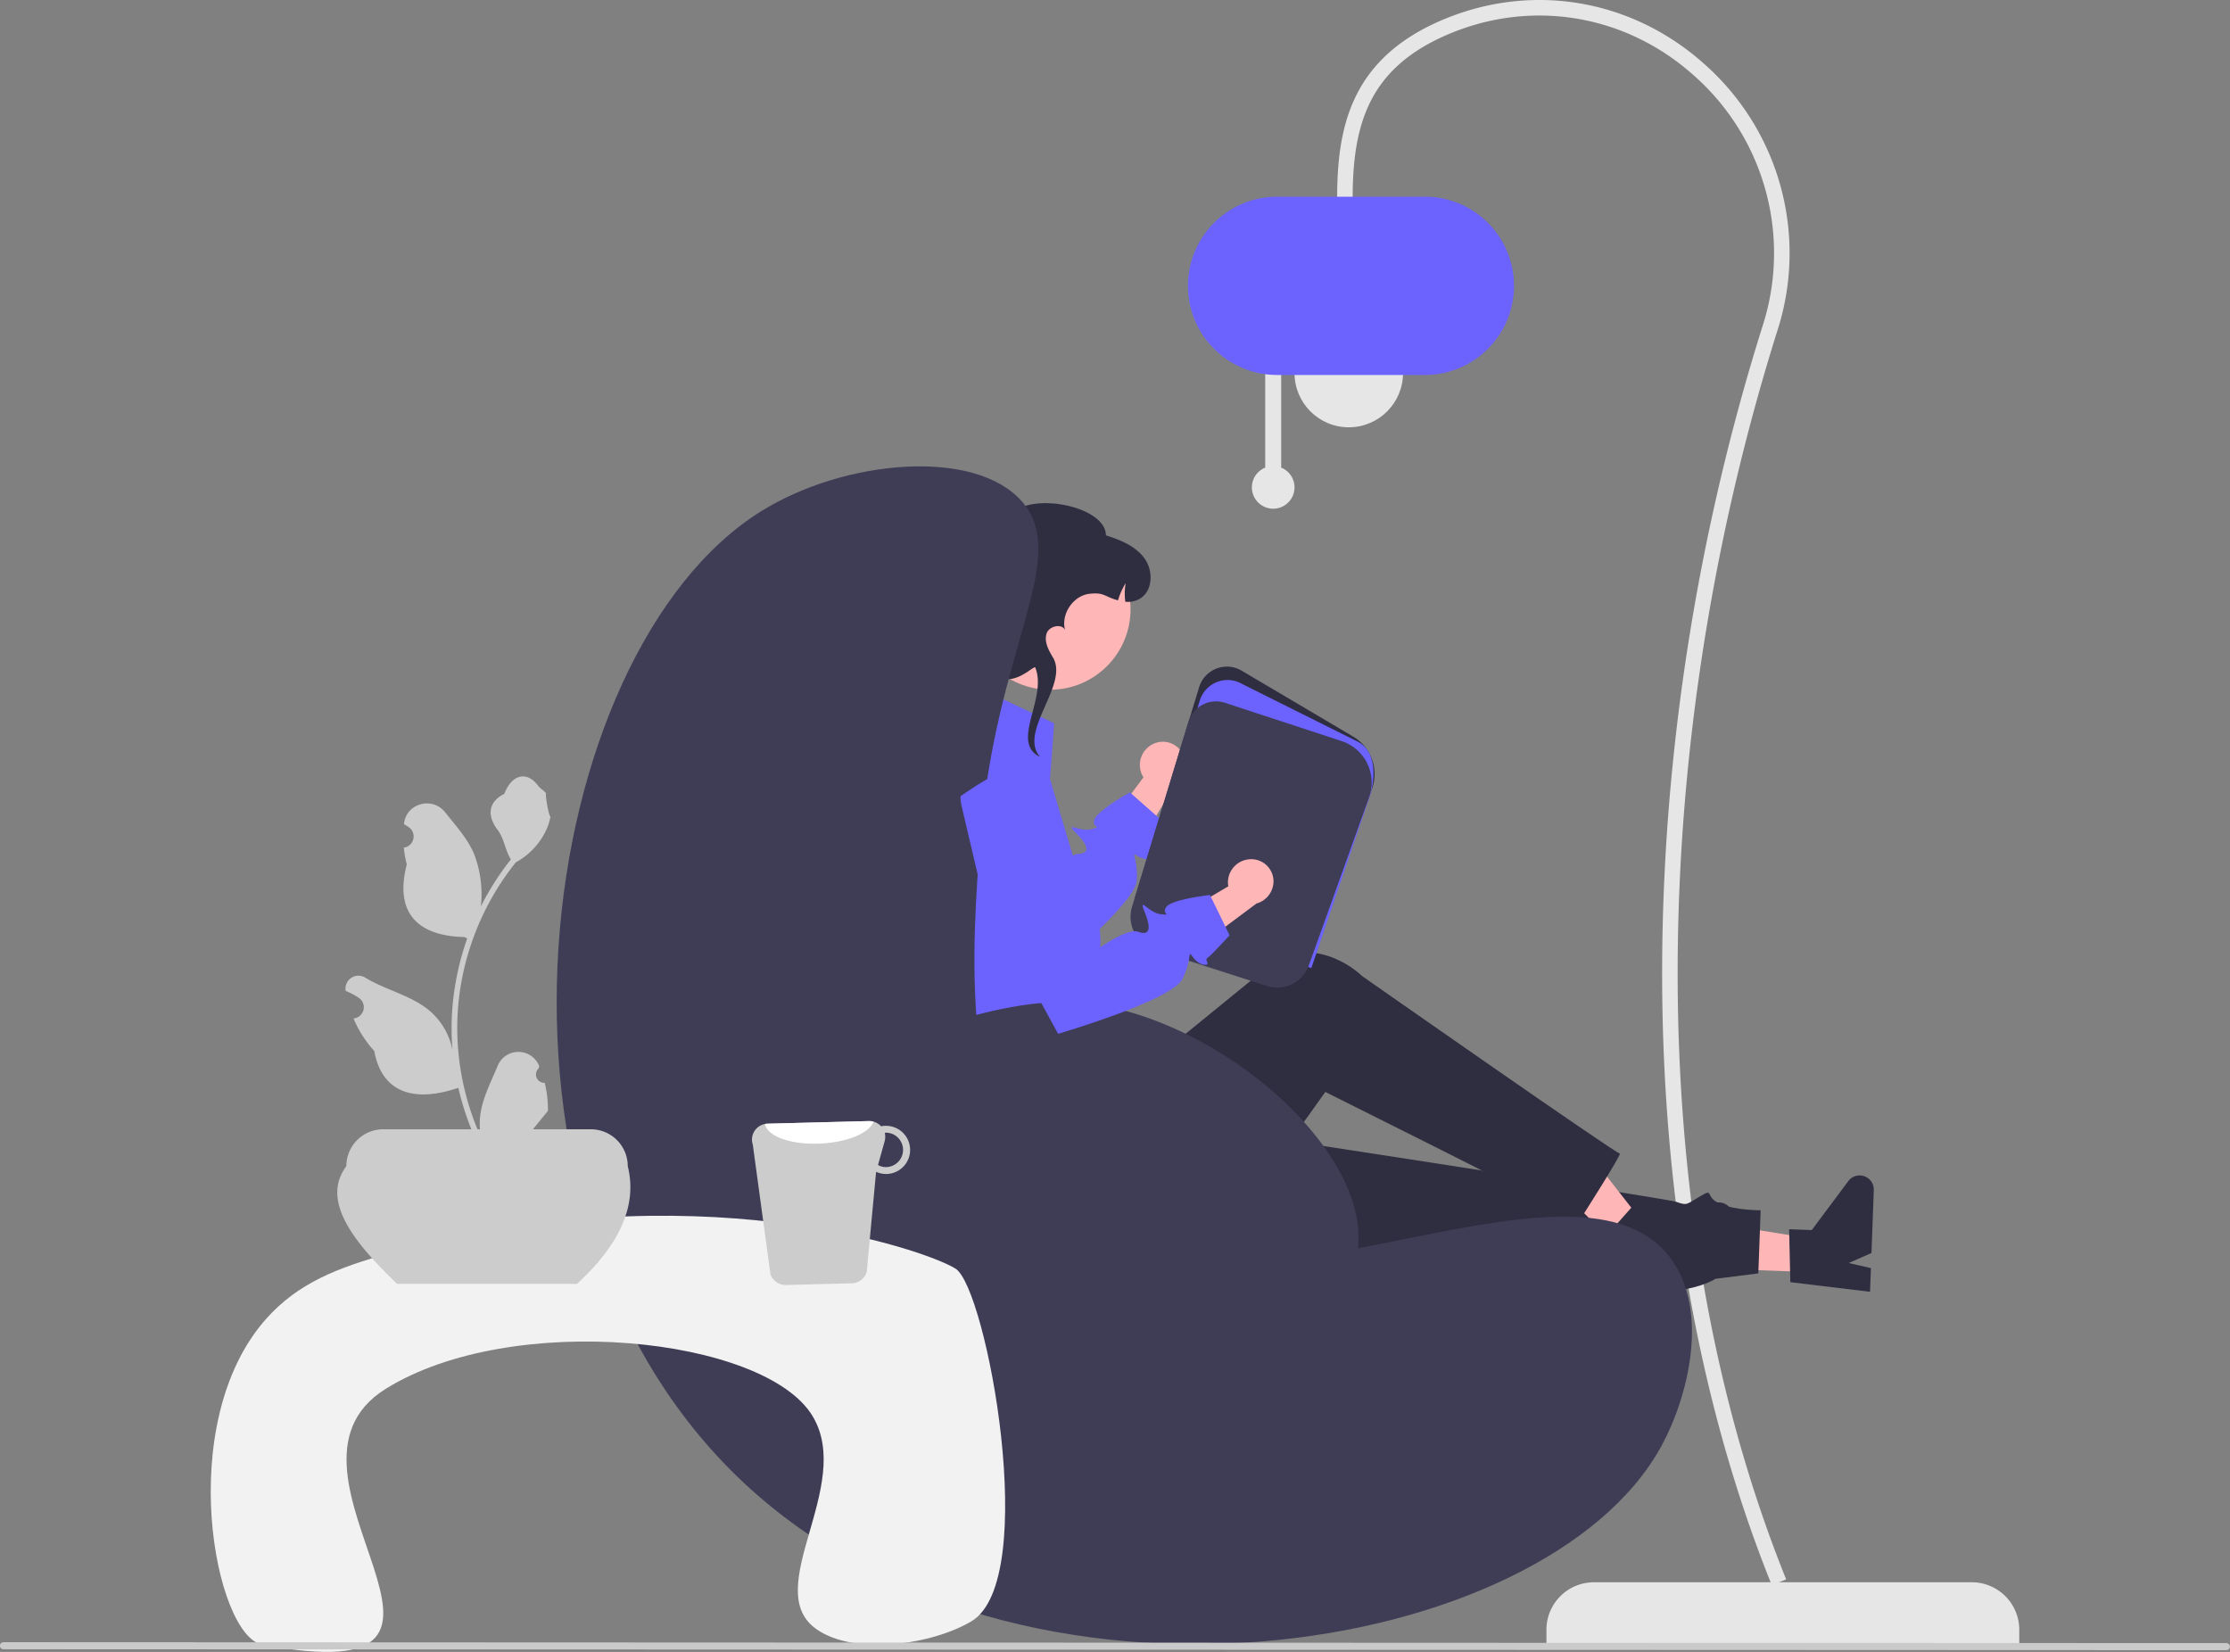 <?xml version="1.0" encoding="UTF-8" standalone="no"?>
<svg
   data-name="Layer 1"
   width="751.131"
   height="556.415"
   viewBox="0 0 751.131 556.415"
   version="1.1"
   id="svg60"
   sodipodi:docname="undraw_reading_time_re_phf7.svg"
   inkscape:version="1.1.2 (0a00cf5339, 2022-02-04)"
   xmlns:inkscape="http://www.inkscape.org/namespaces/inkscape"
   xmlns:sodipodi="http://sodipodi.sourceforge.net/DTD/sodipodi-0.dtd"
   xmlns="http://www.w3.org/2000/svg"
   xmlns:svg="http://www.w3.org/2000/svg">
  <rect x="0" y="0" width="751.131" height="556.415" fill="#808080" stroke="none"/>
  <defs
     id="defs64" />
  <sodipodi:namedview
     id="namedview62"
     pagecolor="#ffffff"
     bordercolor="#666666"
     borderopacity="1.0"
     inkscape:pageshadow="2"
     inkscape:pageopacity="0.0"
     inkscape:pagecheckerboard="0"
     showgrid="false"
     inkscape:zoom="1.3065793"
     inkscape:cx="379.9999"
     inkscape:cy="297.34131"
     inkscape:window-width="3840"
     inkscape:window-height="2100"
     inkscape:window-x="0"
     inkscape:window-y="0"
     inkscape:window-maximized="1"
     inkscape:current-layer="svg60" />
  <g
     id="lamp"
     inkscape:label="#lamp">
    <path
       d="m 745.319,704.743 h 159.266 v 4.887 a 16,16 0 0 1 -16,16 H 761.319 a 16,16 0 0 1 -16,-16 v -4.887 z"
       transform="rotate(180,712.735,629.29)"
       fill="#e6e6e6"
       id="path2" />
    <path
       d="m 821.225,705.718 4.843,-1.951 C 775.391,577.979 780.273,419.285 823.112,283.155 A 85.005,85.005 0 0 0 798.348,193.22 c -24.865,-22.189 -59.145,-27.594 -89.467,-14.108 -29.931,13.314 -34.056,36.505 -34.056,59.583 h 5.222 c 0,-24.635 5.265,-43.383 30.957,-54.812 28.419,-12.639 60.555,-7.569 83.867,13.234 a 79.839,79.839 0 0 1 23.261,84.47 c -43.333,137.703 -47.929,297.486 3.094,424.132 z"
       transform="translate(-224.434,-171.793)"
       fill="#e6e6e6"
       id="path4" />
    <circle
       cx="454.307"
       cy="125.648"
       r="18.276"
       fill="#e6e6e6"
       id="circle6" />
    <path
       d="M 650.594,329.302 V 294.672 h 5.385 v 34.629 a 7.179,7.179 0 1 1 -5.385,0 z"
       transform="translate(-224.434,-171.793)"
       fill="#e6e6e6"
       id="path8" />
    <path
       d="m 624.565,268.068 a 30.06,30.06 0 0 1 30.025,-30.025 h 49.607 a 30.026,30.026 0 1 1 0,60.051 h -49.607 a 30.06,30.06 0 0 1 -30.025,-30.026 z"
       transform="translate(-224.434,-171.793)"
       fill="#6c63ff"
       id="path10" />
  </g>
  <path
     d="M612.927,422.347a7.822,7.822,0,0,0-3.924,10.18,7.504,7.504,0,0,0,.597,1.087l-16.358,21.842,8.163,12.2,19.174-32.343a7.8,7.8,0,0,0,2.373-9.222,7.465,7.465,0,0,0-9.838-3.828Q613.02,422.303,612.927,422.347Z"
     transform="translate(-224.434 -171.793)"
     fill="#ffb6b6"
     id="path14" />
  <path
     d="M612.914,460.005c1.071.949-1.899,2.121-5.04.273-.899-.535-1.283-.758-1.384-.616-.253.353,1.222,2.959.828,8.747-.242,3.454-5.979,9.949-12.494,16.282-8.807,8.565-19.049,16.827-19.049,16.827l-3.596-2.879-37.704-30.23-6.363-8.807a62.681,62.681,0,0,1,2.616-10.232,111.546,111.546,0,0,1,5.676-13.474c1.172-2.374,2.374-4.636,3.525-6.717l20.201,22.261,16.928,18.645s4.929-7.939,8.747-10.1a3.636,3.636,0,0,1,1.616-.555c3.858-.182,4.091-2.283-.384-6.858-4.474-4.575,1.172-.303,5.151-1.535,3.98-1.232,0,0,.838-3.081.838-3.081,11.999-9.262,11.999-9.262l.465.414,8.434,7.444,2.414,2.131s-2.636,7.232-3.363,8.757C612.248,458.965,611.854,459.046,612.914,460.005Z"
     transform="translate(-224.434 -171.793)"
     fill="#6c63ff"
     id="path16" />
  <polygon
     points="610.804 428.521 611.215 417.38 568.439 410.493 567.832 426.935 610.804 428.521"
     fill="#ffb6b6"
     id="polygon18" />
  <path
     d="M827.473,603.668l-.406-17.838,7.626.281,12.311-16.49a4.767,4.767,0,0,1,8.583,3.027l-.782,21.19-7.678,3.374,7.49,1.704-.295,7.989Z"
     transform="translate(-224.434 -171.793)"
     fill="#2f2e41"
     id="path20" />
  <path
     d="M594.489,604.651l135.488,3.435s58.508,3.379,72.236-5.551l14.476-1.828.785-21.264s-8.852.065-13.942-2.306-1.552-5.273-6.405-2.42-4.34,3.196-8.092,1.885S613.241,549.069,613.241,549.069Z"
     transform="translate(-224.434 -171.793)"
     fill="#2f2e41"
     id="path22" />
  <polygon
     points="548.592 423.631 556.471 415.744 529.796 381.601 518.168 393.243 548.592 423.631"
     fill="#ffb6b6"
     id="polygon24" />
  <path
     d="M765.053,588.562l11.835-13.353,5.399,5.393,20.241-3.716a4.767,4.767,0,0,1,4.234,8.057l-14.985,15.003-7.923-2.748,4.332,6.344-5.65,5.657Z"
     transform="translate(-224.434 -171.793)"
     fill="#2f2e41"
     id="path26" />
  <path
     d="M541.035,530.449l1.347,31.31c1.586,36.859,42.178,59.168,73.654,39.923q.87-.532,1.746-1.102s11.933-3.205,11.571-8.279,2.553-7.545,5.133-6.161,36.357-46.553,36.357-46.553,70.178,35.006,85.66,43.247c0,0,14.556-22.759,13.501-22.52s-86.819-59.788-86.819-59.788-13.972-14.14-31.304-4.804c-.361,1.371-.052,1.419-.052,1.419l-57.253,46.652-8.09-15.363Z"
     transform="translate(-224.434 -171.793)"
     fill="#2f2e41"
     id="path28" />
  <path
     d="M595.017,491.306a32.354,32.354,0,0,1-.616,4.303,25.39,25.39,0,0,1-1.98,5.939s0,2.111-4.04,9.181,1.01,4.04,4.04,9.292c3.03,5.242,0,2.828-3.363,6.202a7.722,7.722,0,0,0-1.909,7.606s-43.391.03-51.471-3-9.918-20.1-2.677-21.786c7.232-1.687-2.192-3.363-6.444-7.252-4.252-3.889,4.252-10.252,4.252-10.252s-3.505-6.05-3.212-26.362a40.029,40.029,0,0,1,.515-5.575,62.681,62.681,0,0,1,2.616-10.232,111.546,111.546,0,0,1,5.676-13.474c1.172-2.374,2.374-4.636,3.525-6.717.182-.323.353-.636.535-.949,2.192-3.879,4.192-7.05,5.515-9.08,1.02-1.576,1.636-2.464,1.636-2.464l7.353-12.787,24.544,11.504-1.394,18.817,4.232,14.191,1.949,6.535,1.505,5.04,2.323,7.807s-.636.03.121,1.071a34.484,34.484,0,0,1,6.575,15.827A32.227,32.227,0,0,1,595.017,491.306Z"
     transform="translate(-224.434 -171.793)"
     fill="#6c63ff"
     id="path30" />
  <path
     d="M665.896,493.334l-.461-.149-58.744-18.917,21.647-71.017a9.768,9.768,0,0,1,14.312-5.562l37.54,22.179a14.715,14.715,0,0,1,6.319,17.788Z"
     transform="translate(-224.434 -171.793)"
     fill="#2f2e41"
     id="path32" />
  <path
     d="M666.134,497.849l-59.217-19.069,21.647-71.017A9.768,9.768,0,0,1,642.876,402.201l39.332,19.637c5.909,3.49,5.771,12.524,3.027,19.936Z"
     transform="translate(-224.434 -171.793)"
     fill="#6c63ff"
     id="path34" />
  <path
     d="M660.206,502.989a11.291,11.291,0,0,1-9.05.9l-37.85-12.189A11.704,11.704,0,0,1,605.731,477.21l18.976-62.255a9.767,9.767,0,0,1,12.39-6.431l39.224,12.879a14.722,14.722,0,0,1,9.265,18.959l-20.289,56.565A11.304,11.304,0,0,1,660.206,502.989Z"
     transform="translate(-224.434 -171.793)"
     fill="#3f3d56"
     id="path36" />
  <circle
     cx="353.691"
     cy="205.214"
     r="27.11"
     fill="#ffb6b6"
     id="circle38" />
  <path
     d="M486.452,404.525a23.511,23.511,0,0,0,11.546,10.793,27.033,27.033,0,0,0,6.222,1.969,24.326,24.326,0,0,1,2.879-6.816,20.083,20.083,0,0,0,0,7.199,23.9,23.9,0,0,0,9.663-1.199,20.726,20.726,0,0,0,13.034-13.204c2.16-7.186-.167-14.861-.35-22.362-.189-7.502,3.373-16.474,10.82-17.402,5.671-.708,4.97-.158,9.045,3.848-5.7,6.332,8.196,34.377,15.653,33.138,4.216-.701,7.318-4.048,8.152-3.932,4.27,10.456-8.574,25.286,1.613,30.154l-.756-1c-5.332-8.808,10.445-23.685,5.113-32.494-1.486-2.464-3.032-5.353-2.112-8.079.873-2.592,5.293-3.412,6.226-1.053-1.516-5.407,2.716-11.752,8.338-12.304,4.994-.493,4.706.931,9.467,2.229a24.293,24.293,0,0,1,2.608-5.835,19.918,19.918,0,0,0-.139,6.296,7.855,7.855,0,0,0,4.941-1.046c4.397-2.636,4.528-9.44,1.507-13.581-3.026-4.142-8.095-6.187-12.985-7.734-.045-10.342-27.872-15.292-32.99-5.678-.526-7.785-9.45-13.029-17.138-11.707s-13.752,7.487-17.45,14.357c-3.697,6.865-5.532,14.552-8.238,21.865s-6.575,14.604-13.056,18.943c-6.48,4.333-16.109,4.727-21.52-.89A17.168,17.168,0,0,0,486.452,404.525Z"
     transform="translate(-224.434 -171.793)"
     fill="#2f2e41"
     id="path40" />
  <g
     id="chair"
     inkscape:label="#chair">
    <path
       d="m 554.67,454.005 c 4.981,-63.723 30.447,-94.083 14.14,-113.123 -15.619,-18.238 -59.617,-14.47 -87.872,3.03 -76.212,47.202 -104.134,235.332 -6.06,327.249 93.195,87.344 269.817,59.369 309.068,-12.12 9.158,-16.681 16.434,-45.922 3.03,-63.632 -33.278,-43.967 -154.271,35.669 -208.066,-14.14 C 547.03,551.749 551.937,488.975 554.67,454.005 Z"
       transform="translate(-224.434,-171.793)"
       fill="#3f3d56"
       id="path12" />
    <path
       d="m 514.269,528.498 a 9.788,9.788 0 0 1 1.815,-1.149 c 10.377,-5.164 42.645,-18.57 67.877,-18.02 48.548,1.058 110.332,54.637 95.953,90.617 -10.941,27.378 -65.336,42.954 -105.043,30.496 -55.626,-17.453 -77.582,-88.405 -60.602,-101.944 z"
       transform="translate(-224.434,-171.793)"
       fill="#3f3d56"
       id="path42" />
  </g>
  <path
     d="M312.726,725.733c-15.864-2.993-29.906-74.46,1.305-109.658,10.693-12.059,24.032-17.308,41.775-22.193,102.121-28.115,180.011-1.32,190.478,5.222,10.444,6.527,28.752,104.875,5.34,118.796-13.173,7.833-39.282,11.749-52.218,2.611-19.035-13.446,12.915-48.324-1.305-71.8C481.963,622.071,396.986,613.097,354.382,639.573,308.929,667.82,402.684,742.704,312.726,725.733Z"
     transform="translate(-224.434 -171.793)"
     fill="#f2f2f2"
     id="path44" />
  <g
     id="plant"
     inkscape:label="#plant">
    <path
       d="M 418.787,604.223 H 358.183 c -14.961,-14.338 -25.658,-28.156 -17.094,-39.626 a 12.432,12.432 0 0 1 12.432,-12.432 h 69.928 a 12.432,12.432 0 0 1 12.432,12.432 c 3.261,13.069 -2.565,26.28 -17.093,39.626 z"
       transform="translate(-224.434,-171.793)"
       fill="#cccccc"
       id="path46" />
    <path
       d="m 407.903,536.515 a 2.807,2.807 0 0 1 -2.035,-4.866 l 0.192,-0.765 q -0.038,-0.092 -0.076,-0.184 a 7.539,7.539 0 0 0 -13.907,0.052 c -2.275,5.478 -5.17,10.966 -5.883,16.758 a 22.304,22.304 0 0 0 0.392,7.671 89.42,89.42 0 0 1 -8.134,-37.139 86.307,86.307 0 0 1 0.535,-9.628 q 0.444,-3.931 1.231,-7.807 a 90.456,90.456 0 0 1 17.938,-38.337 24.073,24.073 0 0 0 10.012,-10.387 18.363,18.363 0 0 0 1.67,-5.018 c -0.487,0.064 -1.838,-7.359 -1.47,-7.815 -0.679,-1.031 -1.895,-1.543 -2.637,-2.549 -3.689,-5.002 -8.773,-4.129 -11.426,2.669 -5.669,2.861 -5.724,7.606 -2.245,12.169 2.213,2.903 2.517,6.832 4.459,9.94 -0.2,0.256 -0.408,0.503 -0.607,0.759 a 91.039,91.039 0 0 0 -9.502,15.054 37.846,37.846 0 0 0 -2.259,-17.579 c -2.163,-5.217 -6.216,-9.611 -9.786,-14.122 -4.288,-5.418 -13.08,-3.053 -13.836,3.814 q -0.011,0.1 -0.021,0.199 0.795,0.449 1.557,0.952 a 3.808,3.808 0 0 1 -1.535,6.93 l -0.078,0.012 a 37.89,37.89 0 0 0 0.999,5.665 c -4.58,17.71 5.307,24.16 19.424,24.45 0.312,0.16 0.615,0.32 0.927,0.471 a 92.924,92.924 0 0 0 -5.002,23.539 88.135,88.135 0 0 0 0.064,14.231 l -0.024,-0.168 a 23.289,23.289 0 0 0 -7.95,-13.448 c -6.118,-5.026 -14.762,-6.877 -21.363,-10.916 a 4.371,4.371 0 0 0 -6.694,4.252 q 0.013,0.088 0.027,0.176 a 25.578,25.578 0 0 1 2.868,1.382 q 0.795,0.449 1.557,0.952 a 3.808,3.808 0 0 1 -1.535,6.93 l -0.078,0.012 c -0.056,0.008 -0.104,0.016 -0.16,0.024 a 37.923,37.923 0 0 0 6.975,10.923 c 2.863,15.46 15.162,16.927 28.318,12.425 h 0.008 a 92.897,92.897 0 0 0 6.24,18.218 h 22.293 c 0.08,-0.248 0.152,-0.503 0.224,-0.751 a 25.329,25.329 0 0 1 -6.169,-0.367 c 1.654,-2.03 3.308,-4.075 4.962,-6.105 a 1.384,1.384 0 0 0 0.104,-0.12 c 0.839,-1.039 1.686,-2.069 2.525,-3.108 l 4.4e-4,-10e-4 a 37.101,37.101 0 0 0 -1.087,-9.451 z"
       transform="translate(-224.434,-171.793)"
       fill="#cccccc"
       id="path48" />
  </g>
  <path
     d="M483.94,600.976a5.385,5.385,0,0,0,5.189,3.635l22.233-.572a5.311,5.311,0,0,0,5.019-3.908l3.146-33.642a8.22,8.22,0,0,0,3.557.731,8.108,8.108,0,0,0-.407-16.211,6.869,6.869,0,0,0-1.457.152,5.495,5.495,0,0,0-4.09-1.765l-34.199.883a4.912,4.912,0,0,0-.844.105,5.341,5.341,0,0,0-4.09,6.936Zm36.233-36.773,2.239-8.017a5.46,5.46,0,0,0,.017-2.832c.109-0.0.204-.052.313-.052a5.8,5.8,0,0,1,.272,11.596A5.459,5.459,0,0,1,520.172,564.203Z"
     transform="translate(-224.434 -171.793)"
     fill="#ccc"
     id="path50" />
  <path
     d="M482.087,550.382c.729,4.166,8.92,7.095,18.77,6.586,9.058-.417,16.464-3.598,17.82-7.367a5.057,5.057,0,0,0-1.548-.206l-34.199.883A4.912,4.912,0,0,0,482.087,550.382Z"
     transform="translate(-224.434 -171.793)"
     fill="#fff"
     id="path52" />
  <path
     d="M225.625,727.311l748.75.307a1.191,1.191,0,0,0,0-2.381l-748.75-.307a1.191,1.191,0,1,0,0,2.381Z"
     transform="translate(-224.434 -171.793)"
     fill="#cacaca"
     id="path54" />
  <path
     d="M645.576,461.206a7.822,7.822,0,0,0-7.536,7.889,7.505,7.505,0,0,0,.133,1.233l-23.499,13.873,2.844,14.4,30.135-22.485a7.8,7.8,0,0,0,5.737-7.601,7.465,7.465,0,0,0-7.61-7.317Q645.678,461.201,645.576,461.206Z"
     transform="translate(-224.434 -171.793)"
     fill="#ffb6b6"
     id="path56" />
  <path
     d="M626.326,494.279c-.629-.842-.899-1.195-1.042-1.098-.368.222-.014,3.197-2.602,8.383-3.643,7.285-41.844,18.442-41.844,18.442l-4.703-8.611-20.688-37.84-7.131-30.33a13.531,13.531,0,0,1-.361-3.228,128.177,128.177,0,0,1,20.171-11.611,13.504,13.504,0,0,1,6.061,7.22l14.241,39.929,5.683,15.942s10.024-7.168,13.66-5.852c3.63,1.324,4.662-.532,2.289-6.475-2.373-5.943,1.189.174,5.334.563,4.153.395,0,0,1.962-2.522s14.645-3.94,14.645-3.94l.27.563,4.915,10.11,1.407,2.905s-5.211,5.653-6.468,6.78c-1.263,1.135-1.653,1.056-1.035,2.349C631.699,497.248,628.509,497.19,626.326,494.279Z"
     transform="translate(-224.434 -171.793)"
     fill="#6c63ff"
     id="path58" />
</svg>

